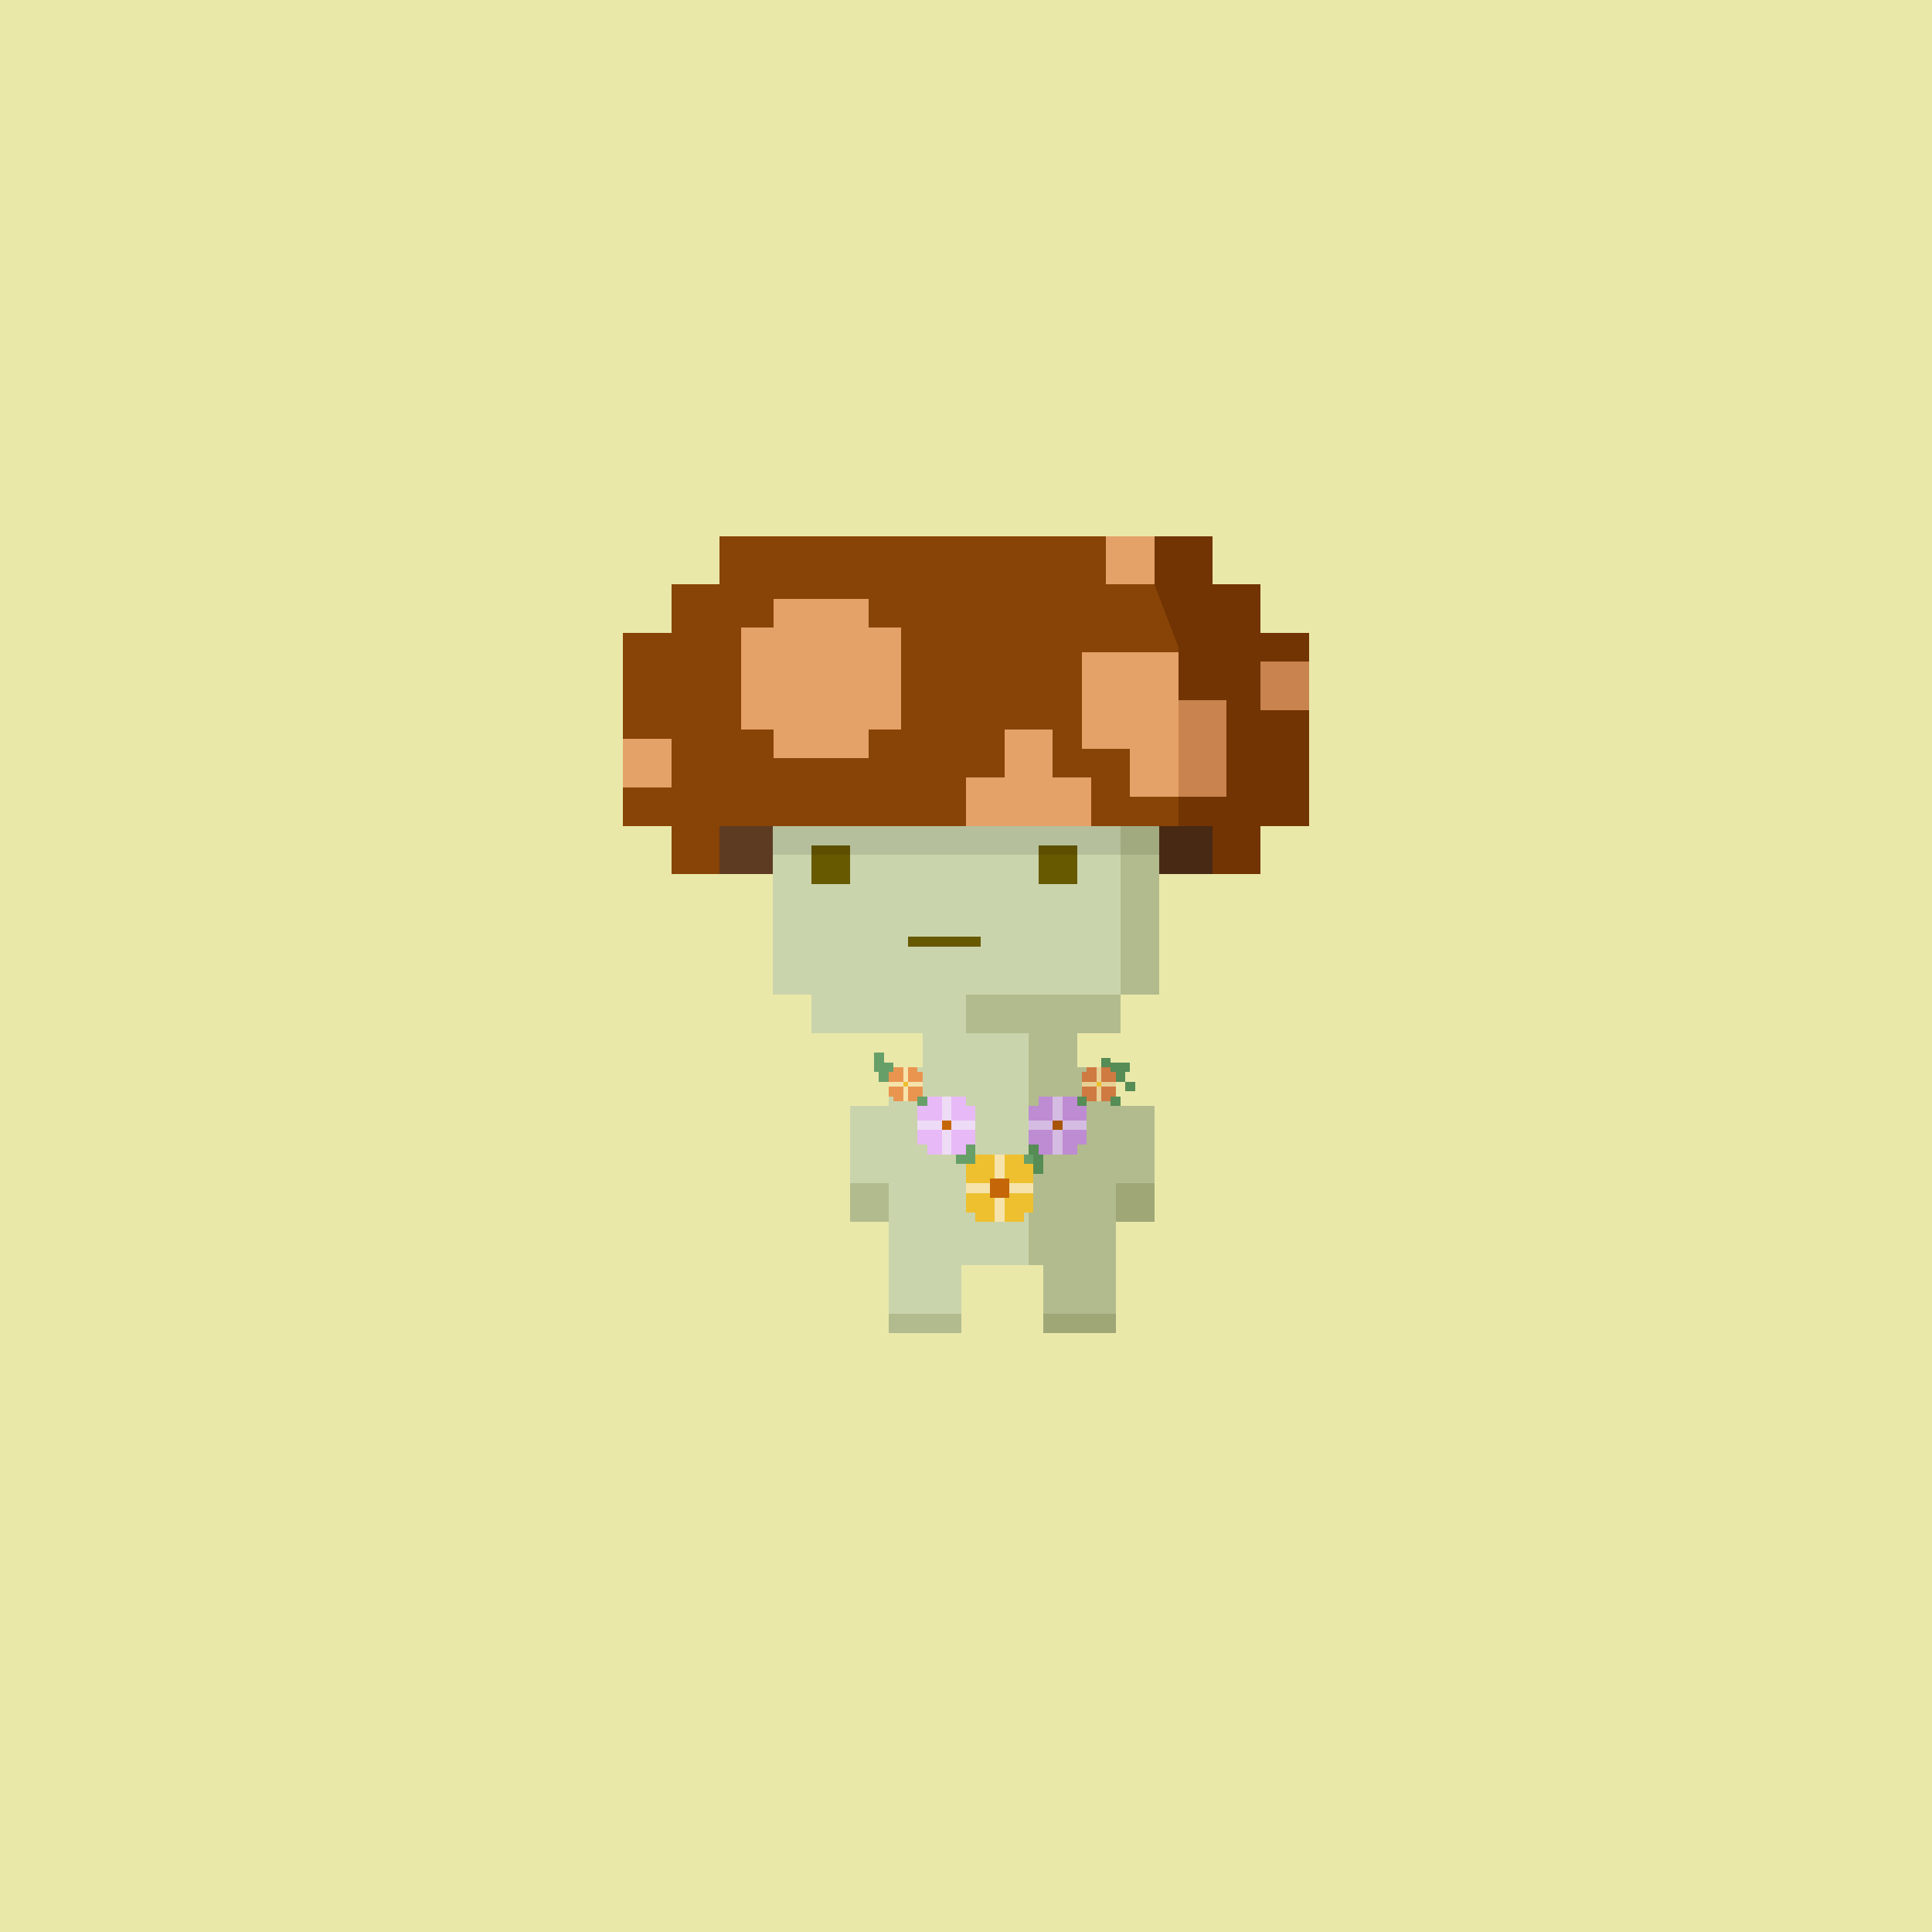<svg xmlns="http://www.w3.org/2000/svg" viewBox="0 0 400 400">
  <defs>
    <style>.Body__cls-1{fill:#eae8a9}.Body__cls-2{fill:#cad4ac}.Body__cls-3{fill:#665900}.Body__cls-4{fill:#b2bb8d}.Body__cls-5{fill:#9fa777}.Body__cls-6{fill:#8c9262}.Body__cls-7{fill:#808352}</style>
  </defs>
  <path class="Body__cls-1" d="M-2-2H402V402H-2z" shape-rendering="crispEdges"/>
  <g id="Body__Green_Body" data-name="Green Body" shape-rendering="crispEdges">
    <path class="Body__cls-2" d="M240 206 240 161 235 161 235 156 230 156 230 151 170 151 170 156 165 156 165 161 160 161 160 206 168 206 168 214 191 214 191 221 184 221 184 229 176 229 176 245 184 245 184 262 184 272 199 272 199 262 213 262 213 214 200 214 200 206 240 206z"/>
    <path id="Body__Left_Eye" data-name="Left Eye" class="Body__cls-3" d="M168 175H176V183H168z"/>
    <path id="Body__Right_Eye" data-name="Right Eye" class="Body__cls-3" d="M215 175H223V183H215z"/>
    <path id="Body__Mouth" class="Body__cls-3" d="M188 194H203V196H188z"/>
    <path id="Body__Left_Shoe" data-name="Left Shoe" class="Body__cls-4" d="M184 272H199V276H184z"/>
    <path id="Body__Left_Shoe-2" data-name="Left Shoe" class="Body__cls-4" d="M176 245H184V253H176z"/>
    <path id="Body__Left_Hand" data-name="Left Hand" class="Body__cls-5" d="M231 245H239V253H231z"/>
    <path id="Body__Right_Shoe" data-name="Right Shoe" class="Body__cls-5" d="M216 272H231V276H216z"/>
    <path class="Body__cls-4" d="M231 229 231 221 223 221 223 214 232 214 232 206 200 206 200 214 213 214 213 262 216 262 216 272 231 272 231 262 231 245 239 245 239 229 231 229zM235 161 235 156 230 156 230 161 232 161 232 206 240 206 240 161 235 161zM225 151H230V156H225z"/>
    <path class="Body__cls-6" d="M188 151H193V156H188z"/>
    <path class="Body__cls-4" d="M183 156H188V161H183z"/>
    <path class="Body__cls-6" d="M193 156H198V161H193z"/>
    <path class="Body__cls-4" d="M203 156H208V161H203zM178 151H183V156H178z"/>
    <path class="Body__cls-6" d="M198 151H203V156H198z"/>
    <path class="Body__cls-4" d="M188 161H193V166H188zM198 161H203V166H198zM193 166H198V171H193zM208 151H213V156H208zM185 135H187.5V142.5H185zM202.5 135H205V142.5H202.5zM187.5 142.5H202.5V145H187.5z"/>
    <path class="Body__cls-5" d="M200 132.5 200 130 190 130 190 132.5 187.5 132.5 187.5 142.5 202.5 142.5 202.5 132.5 200 132.5z"/>
    <path class="Body__cls-2" d="M195 132.81H197.5V135.31H195zM197.5 135.31H200V137.81H197.5z"/>
    <path class="Body__cls-5" d="M193 145H198V156H193z"/>
    <path class="Body__cls-7" d="M193 145H198V148H193z"/>
  </g>
  <defs>
    <style>.Cap__cls-1{fill:#884307}.Cap__cls-2{fill:#5c3b22}.Cap__cls-3{fill:#713402}.Cap__cls-4{fill:#e4a269}.Cap__cls-5{fill:#482913}.Cap__cls-6{fill:#c8834e}.Cap__cls-7{opacity:0.1}</style>
  </defs>
  <g id="Cap__Common_Field" data-name="Common Field" shape-rendering="crispEdges">
    <path class="Cap__cls-1" d="M261 131 261 121 251 121 251 111 149 111 149 121 139 121 139 131 129 131 129 171 139 171 139 181 149 181 160 171 240 171 240 181 261 181 261 171 271 171 271 131 261 131z"/>
    <path class="Cap__cls-1" d="M261 131 261 121 251 121 251 111 149 111 149 121 139 121 139 131 129 131 129 171 139 171 139 181 149 181 160 171 240 171 240 181 261 181 261 171 271 171 271 131 261 131z"/>
    <path class="Cap__cls-2" d="M149 171H160V181H149z"/>
    <path class="Cap__cls-3" d="M261 131 261 121 251 121 251 111 239 111 239 121 244 134 244 171 240 171 240 181 261 181 261 171 271 171 271 131 261 131z"/>
    <path class="Cap__cls-4" d="M186.5 129.97 179.9 129.97 179.9 124 160.1 124 160.1 129.97 153.5 129.97 153.5 151.03 160.1 151.03 160.1 157 179.9 157 179.9 151.03 186.5 151.03 186.5 129.97z"/>
    <path class="Cap__cls-5" d="M240 171H251V181H240z"/>
    <path class="Cap__cls-6" d="M244 145H254V165H244z"/>
    <path class="Cap__cls-4" d="M234 135 224 135 224 155 234 155 234 165 244 165 244 135 234 135zM218 161 218 151 208 151 208 161 200 161 200 171 226 171 226 161 218 161zM129 153H139V163H129zM229 111H239V121H229z"/>
    <path class="Cap__cls-6" d="M261 137H271V147H261z"/>
    <path class="Cap__cls-7" d="M160 171H240V177H160z"/>
  </g>
  <defs>
    <style>.Accessory__cls-1{fill:#679f69}.Accessory__cls-2{fill:#568c56}.Accessory__cls-3{fill:#e99550}.Accessory__cls-4{fill:#f6e3ac}.Accessory__cls-5{fill:#eec030}.Accessory__cls-6{fill:#e7b9f6}.Accessory__cls-7{fill:#eedbf6}.Accessory__cls-8{fill:#c56709}.Accessory__cls-9{fill:#bd8cd3}.Accessory__cls-10{fill:#d5bce2}.Accessory__cls-11{fill:#a85407}.Accessory__cls-12{fill:#ce7a41}.Accessory__cls-13{fill:#e8d095}</style>
  </defs>
  <path class="Accessory__cls-1" d="M183 220H185V222H183zM182 222H184V224H182zM181 220H183V222H181zM181 218H183V220H181zM190 227H192V229H190zM200 237H202V239H200zM200 239H202V241H200zM198 239H200V241H198zM212 239H214V241H212z" shape-rendering="crispEdges"/>
  <path class="Accessory__cls-2" d="M213 237H215V239H213zM214 239H216V241H214zM214 241H216V243H214zM223 227H225V229H223zM230 227H232V229H230zM230 220H232V222H230zM232 220H234V222H232zM231 222H233V224H231zM233 224H235V226H233zM228 219H230V221H228z" shape-rendering="crispEdges"/>
  <path class="Accessory__cls-3" d="M185 221H190V228H185z" shape-rendering="crispEdges"/>
  <path class="Accessory__cls-3" d="M184 222H191V227H184z" shape-rendering="crispEdges"/>
  <path class="Accessory__cls-4" transform="translate(375 449) rotate(180)" d="M187 221H188V228H187z" shape-rendering="crispEdges"/>
  <path class="Accessory__cls-4" d="M184 224H191V225H184z" shape-rendering="crispEdges"/>
  <path class="Accessory__cls-5" transform="translate(375 449) rotate(180)" d="M187 224H188V225H187z" shape-rendering="crispEdges"/>
  <path class="Accessory__cls-6" d="M192 227H200V239H192z" shape-rendering="crispEdges"/>
  <path class="Accessory__cls-6" d="M190 229H202V237H190z" shape-rendering="crispEdges"/>
  <path class="Accessory__cls-7" transform="translate(392 466) rotate(180)" d="M195 227H197V239H195z" shape-rendering="crispEdges"/>
  <path class="Accessory__cls-7" d="M190 232H202V234H190z" shape-rendering="crispEdges"/>
  <path class="Accessory__cls-8" transform="translate(392 466) rotate(180)" d="M195 232H197V234H195z" shape-rendering="crispEdges"/>
  <path class="Accessory__cls-9" d="M215 227H223V239H215z" shape-rendering="crispEdges"/>
  <path class="Accessory__cls-9" d="M213 229H225V237H213z" shape-rendering="crispEdges"/>
  <path class="Accessory__cls-10" transform="translate(438 466) rotate(180)" d="M218 227H220V239H218z" shape-rendering="crispEdges"/>
  <path class="Accessory__cls-10" d="M213 232H225V234H213z" shape-rendering="crispEdges"/>
  <path class="Accessory__cls-11" transform="translate(438 466) rotate(180)" d="M218 232H220V234H218z" shape-rendering="crispEdges"/>
  <path class="Accessory__cls-5" d="M202 239H212V253H202z" shape-rendering="crispEdges"/>
  <path class="Accessory__cls-5" d="M200 241H214V251H200z" shape-rendering="crispEdges"/>
  <path class="Accessory__cls-4" transform="translate(414 492) rotate(180)" d="M206 239H208V253H206z" shape-rendering="crispEdges"/>
  <path class="Accessory__cls-4" d="M200 245H214V247H200z" shape-rendering="crispEdges"/>
  <path class="Accessory__cls-8" transform="translate(414 492) rotate(180)" d="M205 244H209V248H205z" shape-rendering="crispEdges"/>
  <path class="Accessory__cls-12" d="M225 221H230V228H225z" shape-rendering="crispEdges"/>
  <path class="Accessory__cls-12" d="M224 222H231V227H224z" shape-rendering="crispEdges"/>
  <path class="Accessory__cls-13" transform="translate(455 449) rotate(180)" d="M227 221H228V228H227z" shape-rendering="crispEdges"/>
  <path class="Accessory__cls-13" d="M224 224H231V225H224z" shape-rendering="crispEdges"/>
  <path class="Accessory__cls-5" transform="translate(455 449) rotate(180)" d="M227 224H228V225H227z" shape-rendering="crispEdges"/>
</svg>